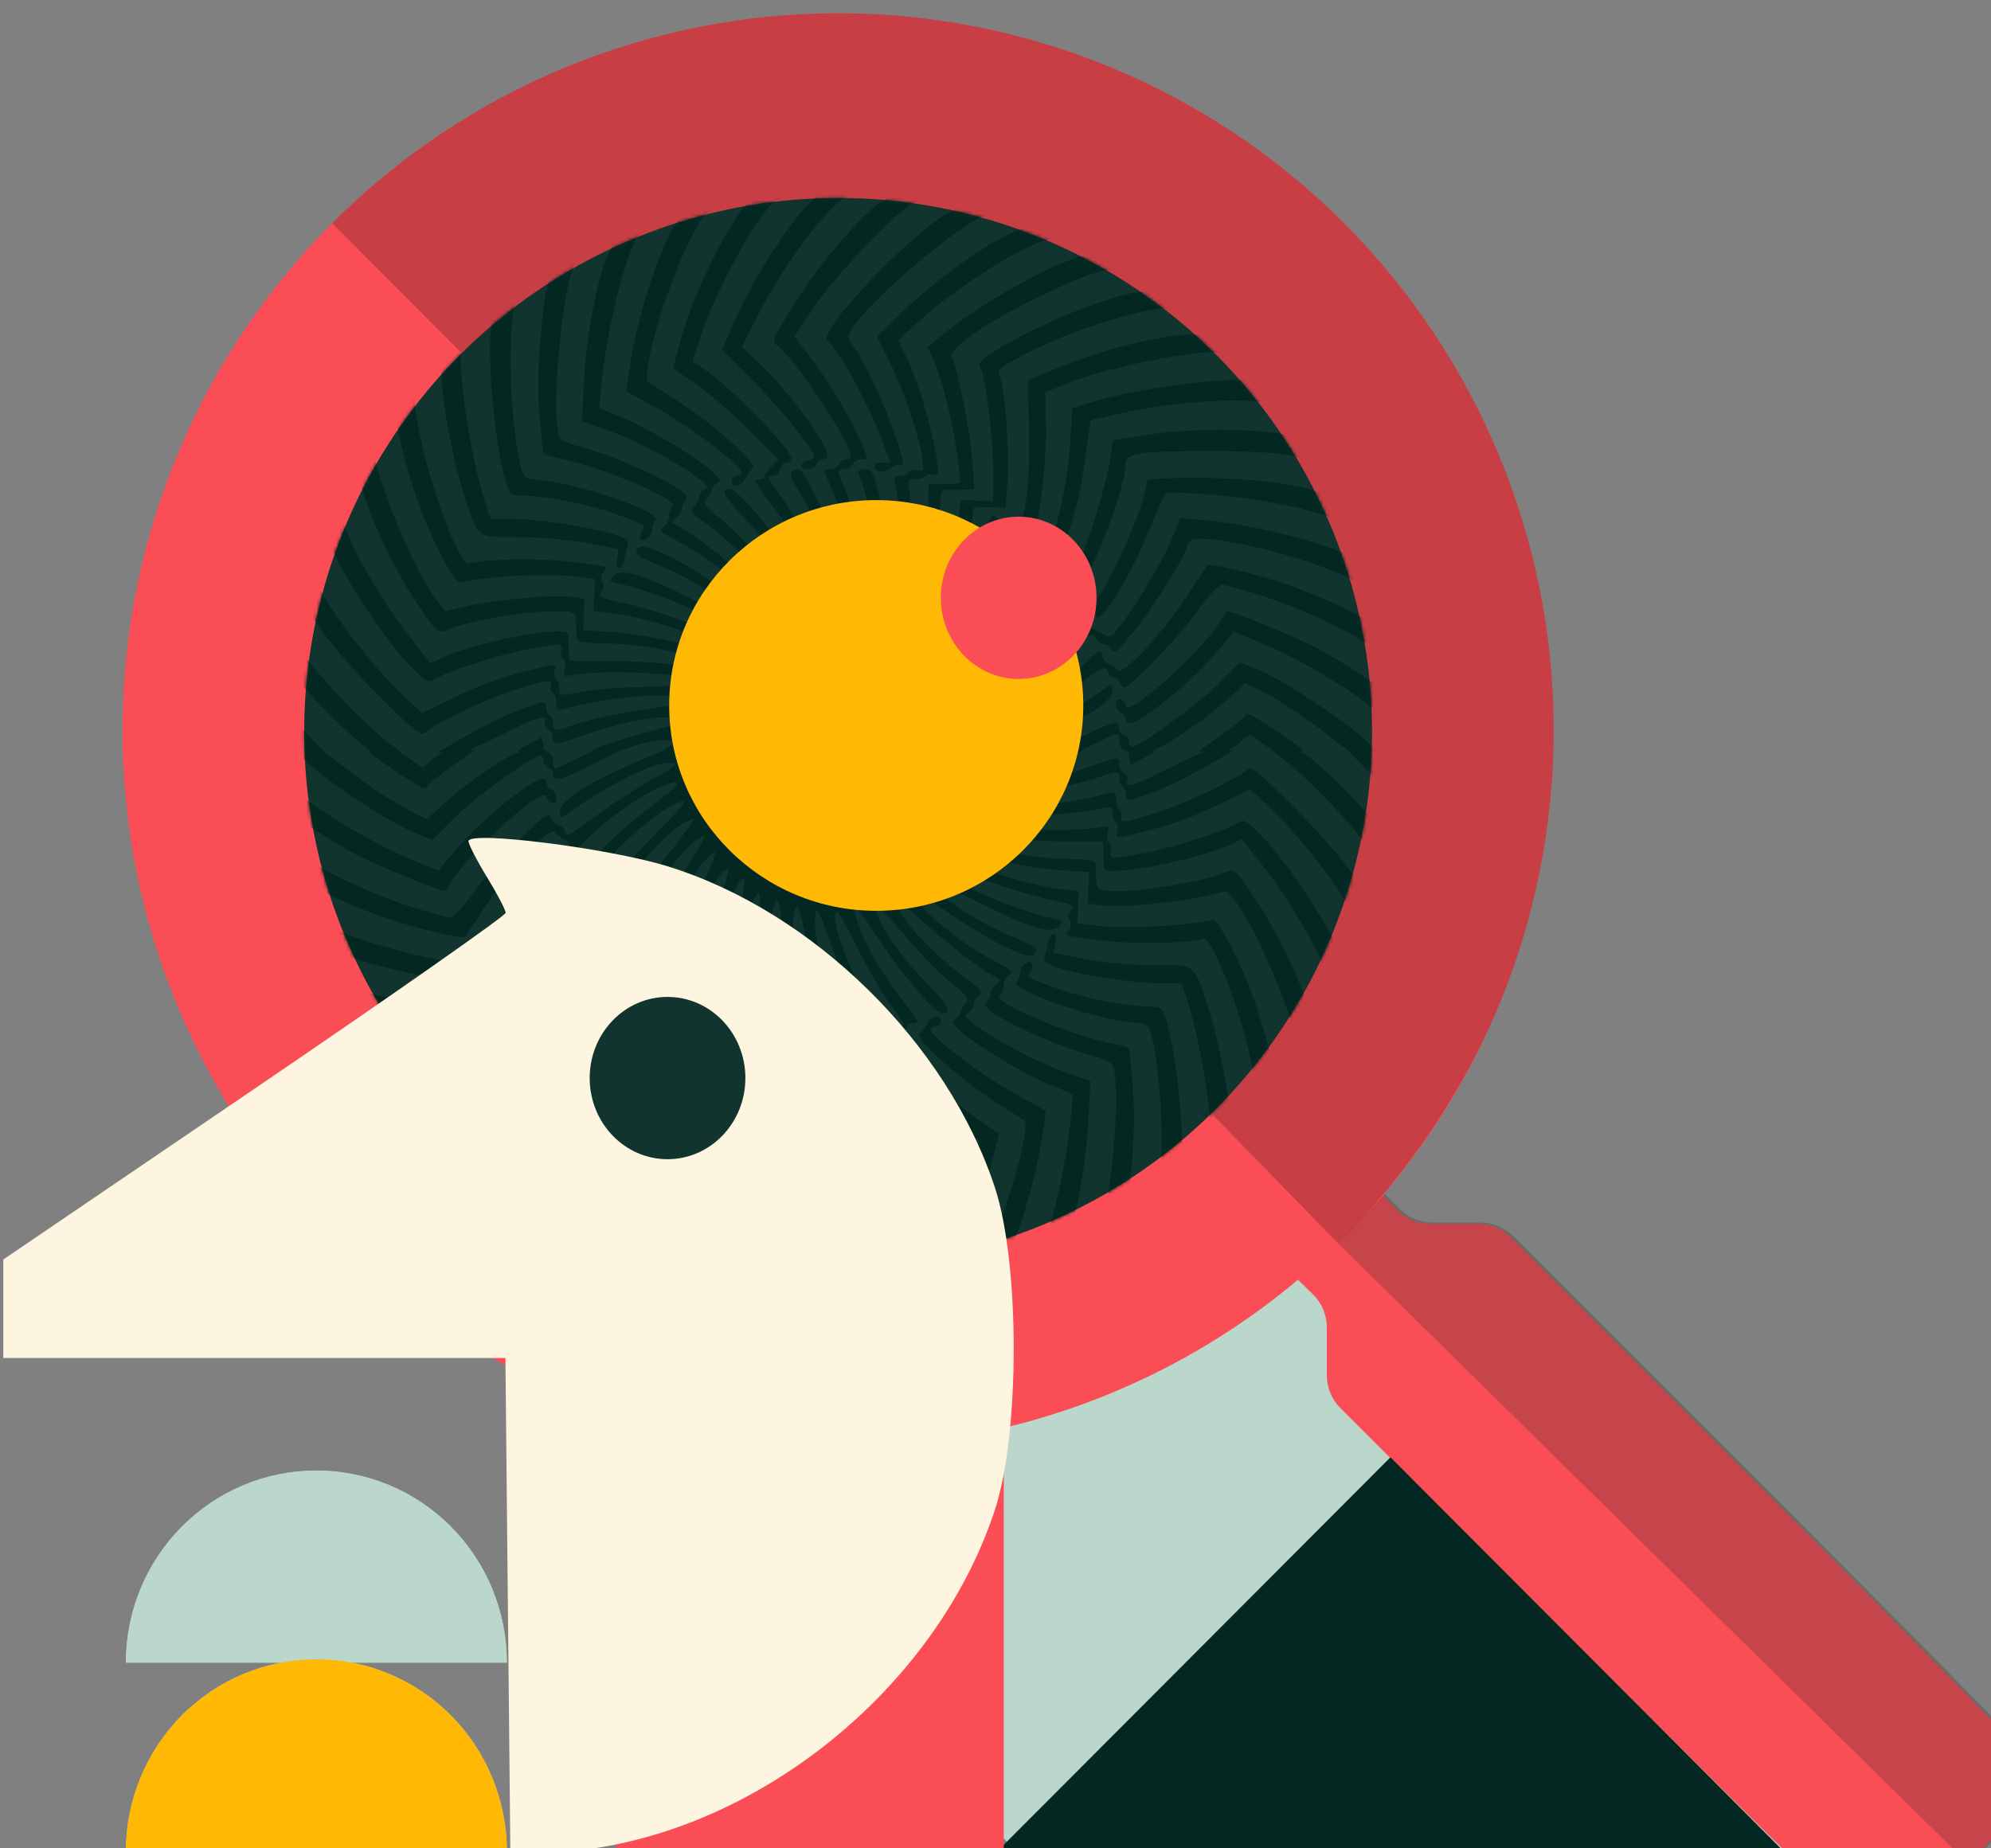 <svg xmlns="http://www.w3.org/2000/svg" width="601" height="558" viewBox="0 0 601 558" fill="none"><rect x="0" y="0" width="601" height="558" fill="#808080" stroke="none"/><g clip-path="url(#clip0_256_748)"><rect x="253.354" y="360" width="306.752" height="101.608" transform="rotate(45.404 253.354 360)" fill="#BBD6CB"></rect><rect x="373.842" y="365" width="298.836" height="82.635" transform="rotate(45.404 373.842 365)" fill="#BBD6CB"></rect><path fill-rule="evenodd" clip-rule="evenodd" d="M269.666 75.058C392.372 89.682 444.239 238.727 356.985 325.981C269.077 413.891 120.074 361.066 105.899 236.966C98.041 168.191 142.465 101.303 209.627 80.782C230.609 74.371 249.103 72.608 269.666 75.058Z" fill="#FA4D56"></path><path d="M391.787 386.37L396.144 390.626L396.284 390.762C398.982 393.397 400.503 397.008 400.503 400.78V407.965V415.25C400.503 418.963 401.979 422.524 404.604 425.15L483.484 504.025C529.122 549.661 567.232 587 568.17 587C570.389 587 618 539.364 618 537.144C618 536.213 580.659 498.113 535.019 452.475L456.14 373.601C453.515 370.975 449.954 369.501 446.241 369.501H438.962H431.782C428.011 369.501 424.399 367.979 421.765 365.281L421.629 365.141L417.373 360.784L391.787 386.37Z" fill="#FA4D56"></path><ellipse cx="253" cy="220.5" rx="216" ry="216.5" fill="#FA4D56"></ellipse><path opacity="0.2" d="M404 375.5C424.057 355.396 441.704 329.618 452.559 303.351C463.414 277.084 469.001 248.931 469.001 220.5C469.001 192.069 463.414 163.916 452.559 137.649C441.704 111.382 425.793 87.515 405.736 67.411C385.678 47.307 361.867 31.36 335.66 20.48C309.454 9.6 281.366 4 253.001 4C224.635 4 196.547 9.6 170.341 20.48C144.135 31.36 120.323 47.307 100.266 67.411L253.001 220.5L404 375.5Z" fill="black"></path><circle cx="252.995" cy="220.945" r="161.173" fill="#11342F"></circle><mask id="mask0_256_748" style="mask-type:alpha" maskUnits="userSpaceOnUse" x="91" y="59" width="324" height="324"><circle cx="252.995" cy="220.945" r="161.173" fill="#11342F"></circle></mask><g mask="url(#mask0_256_748)"><path fill-rule="evenodd" clip-rule="evenodd" d="M42.086 22.731C42.177 30.954 42.938 30.131 44.852 19.738C45.638 15.469 45.539 15 43.861 15C42.198 15 42.009 15.823 42.086 22.731ZM56.05 19.658C42.488 73.43 46.787 127.871 68.012 171.11C71.244 177.693 75.344 185.324 77.121 188.067L80.355 193.055L81.222 188.804C82.039 184.807 81.703 183.765 75.581 171.347C61.984 143.764 56.04 117.173 56.017 83.828C56.002 61.689 58.228 42.942 63.098 24.216C64.135 20.232 64.982 16.529 64.982 15.986C64.982 15.444 63.236 15 61.104 15C57.32 15 57.197 15.114 56.05 19.658ZM75.086 21.733C68.995 42.534 66.731 59.293 66.63 84.327C66.544 106.067 67.974 118.615 72.539 136.15C76.1 149.828 84.185 170.611 85.943 170.611C86.331 170.611 87.173 168.862 87.815 166.725C88.812 163.401 88.702 162.188 87.054 158.351C71.85 122.943 69.342 74.632 80.467 31.459C82.305 24.327 84.117 17.706 84.494 16.746C85.079 15.257 84.581 15 81.118 15H77.057L75.086 21.733ZM95.83 17.743C91.377 29.09 86.799 49.773 84.931 66.973C83.171 83.192 84.176 112.062 86.958 125.224C89.347 136.519 92.782 148.78 93.885 149.946C94.292 150.376 95.389 149.029 96.323 146.953C97.939 143.365 97.927 142.788 96.076 135.2C92.054 118.709 91.46 112.712 91.527 89.314C91.608 61.221 93.813 47.206 101.876 23.541L104.785 15H100.846C97.476 15 96.752 15.396 95.83 17.743ZM113.11 23.728C104.317 48.675 100.953 67.445 100.953 91.579C100.953 107.211 102.102 120.679 104.069 128.093L105.095 131.959L107.495 128.432C109.822 125.013 109.862 124.637 108.807 116.087C108.167 110.893 107.935 99.275 108.245 87.818C108.865 64.87 111.027 52.909 118.356 31.894C120.926 24.522 123.286 17.706 123.598 16.746C124.077 15.279 123.529 15 120.177 15H116.186L113.11 23.728ZM135.02 17.244C134.55 18.479 133.037 22.182 131.658 25.474C122.407 47.564 116.9 74.846 117.06 97.793C117.104 104.102 117.448 110.37 117.826 111.721L118.512 114.179L121.223 110.63C123.783 107.28 123.935 106.481 123.935 96.385C123.935 71.596 129.83 47.553 143.586 16.247C143.974 15.362 142.933 15 140.004 15C136.643 15 135.717 15.417 135.02 17.244ZM153.05 20.736C142.544 41.593 135.385 66.717 133.368 89.809L132.627 98.28L135.971 95.706C139.183 93.234 139.379 92.685 140.953 81.747C143.684 62.77 151.825 37.917 160.46 22.198C162.354 18.75 163.904 15.72 163.904 15.465C163.904 15.21 162.111 15 159.921 15C156.074 15 155.841 15.194 153.05 20.736ZM171.1 24.227C161.016 42.44 153.91 61.926 150.549 80.586C149.848 84.475 150.264 84.559 154.448 81.374C156.658 79.69 157.893 77.732 158.377 75.14C160.718 62.611 171.833 35.812 180.017 22.965C181.933 19.956 183.84 16.933 184.253 16.247C184.809 15.324 183.86 15 180.606 15H176.209L171.1 24.227ZM191.831 23.203C184.814 33.773 174.824 53.606 171.502 63.566C170.071 67.856 168.9 71.71 168.9 72.131C168.9 72.552 170.586 72.031 172.647 70.974C175.772 69.371 176.786 68.004 178.763 62.725C183.491 50.098 192.6 34.042 204.743 16.932C206.039 15.106 205.871 15 201.696 15H197.278L191.831 23.203ZM213.202 22.771C203.476 34.92 187.742 61.075 189.252 62.583C189.525 62.856 191.327 62.559 193.255 61.924C196.15 60.97 197.459 59.499 200.771 53.474C206.462 43.123 212.974 33.804 221.559 23.728L228.995 15L224.177 15.04C219.384 15.08 219.33 15.119 213.202 22.771ZM233.778 24.89C224.997 34.33 214.341 48.179 211.193 54.242C209.825 56.877 209.85 57.038 211.544 56.534C212.545 56.236 214.488 55.702 215.862 55.348C217.45 54.938 220.363 51.923 223.856 47.071C226.879 42.873 234.845 33.941 241.56 27.22L253.767 15H248.374H242.98L233.778 24.89ZM261.128 22.805C251.536 30.448 231.85 50.142 231.85 52.093C231.85 52.7 233.462 52.809 236.028 52.376C239.363 51.813 241.181 50.607 245.028 46.406C251.608 39.218 264.571 28.361 275.284 21.062L284.183 15H277.553H270.922L261.128 22.805ZM294.714 20.846C283.825 26.892 276.573 31.638 268.82 37.796C261.026 43.986 253.858 50.384 253.845 51.16C253.838 51.572 255.651 51.908 257.873 51.908C261.257 51.908 262.893 51.094 267.946 46.896C280.656 36.337 296.539 26.869 314.125 19.369L324.277 15.039L314.761 15.02L305.246 15L294.714 20.846ZM358.25 17.074C338.117 20.577 318.2 27.355 300.795 36.628C289.152 42.83 275.665 51.856 276.36 52.978C276.674 53.487 278.689 53.903 280.836 53.903C283.715 53.903 286.39 52.831 291.019 49.825C306.635 39.683 333.88 29.126 354.752 25.13C384.096 19.511 413.813 19.792 446.18 25.992C451.676 27.045 457.743 28.37 459.662 28.934C464.631 30.398 464.665 30.378 464.665 25.991C464.665 22.674 464.296 21.946 462.417 21.565C461.18 21.313 457.022 20.407 453.175 19.551C435.752 15.669 427.601 15.007 398.218 15.085C374.398 15.148 367.286 15.502 358.25 17.074ZM369.338 33.094C357.566 34.601 343.219 37.831 332.019 41.493C321.428 44.957 297.798 55.588 297.798 56.889C297.798 57.257 299.451 58.064 301.473 58.684C304.825 59.711 305.803 59.5 312.613 56.274C337.918 44.286 370.473 38.053 401.216 39.31C422.804 40.193 450.86 44.837 463.23 49.577C464.527 50.073 464.739 49.435 464.48 45.828L464.166 41.48L455.173 39.169C437.265 34.566 414.934 31.95 394.721 32.085C384.554 32.154 373.131 32.608 369.338 33.094ZM376.776 50.008C357.887 51.384 331.605 57.365 321.332 62.625L318.388 64.132L322.003 65.984C325.353 67.699 325.935 67.723 329.943 66.311C332.322 65.472 338.681 63.668 344.074 62.304C377.744 53.78 422.591 55.478 455.074 66.507C464.358 69.66 464.665 69.612 464.665 64.997C464.665 60.609 466.645 61.523 444.921 55.878C425.784 50.904 397.677 48.483 376.776 50.008ZM243.84 52.816C243.84 53.316 245.224 54.887 246.915 56.308C249.591 58.556 249.727 58.89 247.965 58.89C243.851 58.89 228.335 81.522 221.468 97.538L218.002 105.621L227.76 115.423C235.727 123.424 245.839 136.064 245.839 138.021C245.839 138.262 244.939 138.693 243.84 138.98C242.741 139.266 241.842 139.993 241.842 140.592C241.842 142.246 245.819 141.898 246.476 140.187C246.793 139.364 247.678 138.691 248.444 138.691C249.209 138.691 249.836 138.046 249.836 137.26C249.836 134.446 237.912 118.119 230.993 111.459L223.946 104.676L229.392 94.002C236.633 79.807 249.769 62.354 255.41 59.433L257.907 58.139L255.281 55.023C253.072 52.401 251.957 51.908 248.248 51.908C245.824 51.908 243.84 52.317 243.84 52.816ZM265.823 52.428C265.823 52.764 267 54.579 268.44 56.463L271.056 59.888H268.544C264.113 59.888 247.462 78.826 237.841 94.806C233.116 102.656 232.951 103.163 234.714 104.396C239.416 107.683 256.83 133.686 256.83 137.42C256.83 138.119 256.142 138.691 255.3 138.691C254.458 138.691 253.511 139.364 253.195 140.187C252.878 141.01 251.768 141.683 250.728 141.683C248.36 141.683 248.344 141.513 251.319 148.23C255.548 157.775 258.829 169.479 258.798 174.902C258.76 181.378 258.136 180.405 253.007 165.868C249.29 155.334 242.524 141.666 241.043 141.698C238.341 141.757 238.165 143.457 240.476 147.18C247.79 158.958 253.366 173.022 252.63 177.84C252.381 179.467 250.696 176.866 246.525 168.423C243.356 162.007 238.757 154.037 236.306 150.714C231.317 143.948 231.207 143.678 233.442 143.678C234.318 143.678 235.27 142.781 235.557 141.683C235.845 140.586 236.702 139.688 237.462 139.688C238.222 139.688 238.842 139.128 238.841 138.441C238.832 135.425 219.377 115.64 211.718 110.861L209.073 109.211L211.284 102.255C216.159 86.921 230.295 61.764 235.016 60.02C236.903 59.324 236.785 59.044 233.34 56.023C231.22 54.166 229.003 53.017 228.162 53.339C227.352 53.649 225.603 53.903 224.274 53.903C220.914 53.903 221.261 54.985 225.552 57.893C228.833 60.116 228.998 60.42 227.077 60.701C222.93 61.306 209.578 87.183 205.501 102.518L203.19 111.204L210.276 116.122C214.173 118.828 221.348 125.043 226.221 129.933L235.082 138.823L232.966 140.791C231.803 141.873 230.851 143.19 230.851 143.717C230.851 144.245 230.176 144.676 229.352 144.676C228.527 144.676 227.853 144.911 227.853 145.199C227.853 145.486 230.329 148.965 233.356 152.929C236.381 156.893 240.379 163.055 242.24 166.621C245.469 172.812 247.651 179.589 246.416 179.589C246.096 179.589 242.822 175.027 239.14 169.452C232.009 158.656 222.511 147.668 220.31 147.668C217.181 147.668 218.368 149.834 225.636 157.384C233.084 165.121 238.859 173.417 240.393 178.583C241.072 180.872 240.991 180.953 239.367 179.608C238.396 178.804 234.346 174.318 230.366 169.64C226.386 164.962 220.612 159.133 217.534 156.685C212.516 152.696 212.088 152.068 213.4 150.621C214.205 149.734 214.863 148.504 214.863 147.889C214.863 147.273 215.545 146.39 216.377 145.924C217.642 145.218 217.436 144.647 215.128 142.456C210.8 138.351 195.816 129.338 187.995 126.136L180.893 123.229L181.48 116.746C183.168 98.099 189.945 72.328 193.884 69.573C195.686 68.313 195.539 68.101 191.512 66.148C187.312 64.11 187.135 64.104 183.305 65.871L179.391 67.675L183.72 69.452C187.906 71.169 187.982 71.279 186.054 72.79C182.046 75.928 177.156 97.302 176.226 115.748L175.647 127.22L183.515 129.949C191.539 132.733 204.29 139.483 210.599 144.286C213.572 146.55 213.859 147.093 212.486 147.86C211.595 148.358 210.866 149.479 210.866 150.351C210.866 151.224 210.163 152.45 209.303 153.079C207.968 154.052 208.443 154.719 212.55 157.631C219.824 162.791 229.743 172.579 232.571 177.389C233.957 179.746 234.891 181.873 234.648 182.115C234.404 182.359 230.19 178.94 225.283 174.519C217.353 167.374 207.22 159.777 203.644 158.295C202.703 157.905 202.827 157.401 204.122 156.35C205.084 155.569 205.87 154.284 205.87 153.494C205.87 152.704 206.355 151.574 206.946 150.983C207.715 150.216 207.148 149.287 204.961 147.732C199.896 144.132 185.662 137.863 177.099 135.461C169.753 133.4 169.004 132.955 168.478 130.337C166.246 119.246 170.82 79.574 174.493 78.166C176.98 77.213 175.995 76.135 171.482 74.874C167.605 73.79 166.696 73.861 163.987 75.458C160.08 77.763 160.111 78.511 164.153 79.377C168.681 80.347 169.26 80.85 167.404 82.206C165.238 83.787 164.185 88.952 163.001 103.806C162.378 111.617 162.348 119.96 162.92 126.222C163.422 131.708 163.849 136.483 163.868 136.834C163.888 137.185 165.59 137.785 167.651 138.169C180.83 140.623 205.151 150.781 202.998 152.93C202.379 153.548 201.873 154.923 201.873 155.988C201.873 157.052 201.142 158.456 200.249 159.109C198.847 160.131 199.363 160.681 203.996 163.092C214.566 168.595 225.782 177.618 228.447 182.764L229.973 185.71L225.061 182.4C209.496 171.912 205.78 169.637 200.081 167.107C195.322 164.994 193.511 164.595 192.637 165.468C191.042 167.06 192.156 167.892 200.542 171.368C209.131 174.93 220.992 182.611 223.276 186.089L224.923 188.6L222.138 187.336C220.607 186.641 214.184 183.507 207.866 180.372C193.408 173.197 187.558 171.508 185.226 173.836C183.692 175.366 183.781 175.528 186.48 176.127C192.483 177.461 202.578 180.97 208.368 183.736C214.398 186.616 220.678 191.096 219.82 191.905C219.566 192.144 214.189 190.408 207.869 188.046C201.549 185.684 193.076 183.073 189.041 182.242C180.825 180.552 180.146 180.19 181.689 178.333C182.352 177.536 182.43 176.471 181.889 175.599C181.349 174.726 181.427 173.661 182.089 172.864C182.686 172.147 182.996 171.385 182.782 171.171C182.566 170.956 177.679 170.235 171.922 169.567C162.357 168.457 145.198 168.804 141.612 170.177C138.996 171.18 130.353 148.804 126.919 132.138C124.628 121.021 124.462 117.617 126.133 115.948C127.066 115.017 126.297 114.751 122.675 114.751C118.016 114.751 115.309 116.44 112.895 120.858C112.12 122.275 112.583 122.414 116.585 121.964C120.825 121.487 121.088 121.588 120.186 123.336C118.917 125.795 120.962 135.847 125.541 149.663C129.373 161.228 136.978 176.242 138.799 175.841C148.071 173.801 166.16 172.993 175.12 174.219L179.62 174.835L179.389 179.631L179.158 184.426L184.27 185.074C196.026 186.565 213.425 192.419 215.351 195.53C216.23 196.949 215.619 196.865 204.369 194.016C198.875 192.624 190.255 191.214 185.214 190.881L176.048 190.277L176.247 185.531L176.445 180.784L171.865 180.177C166.456 179.461 149.053 181.099 140.477 183.132L134.427 184.565L132.268 181.923C124.543 172.467 110.53 137.191 112.958 133.309C114.066 131.54 113.89 131.457 110.296 132.049C108.181 132.399 105.969 132.689 105.384 132.695C104.798 132.701 103.297 134.519 102.049 136.737L99.78 140.768L102.615 140.135C104.174 139.787 106.231 139.291 107.186 139.034C108.627 138.644 108.825 139.052 108.347 141.432C107.371 146.307 116.657 168.247 125.022 180.832C132.214 191.651 131.971 191.439 135.503 189.966C141.089 187.636 158.544 184.576 166.247 184.576C174.518 184.576 173.801 183.928 173.978 191.559C174.035 194.019 174.163 194.055 183.277 194.278C193.666 194.53 206.133 196.833 209.681 199.154C210.978 200.002 211.83 200.905 211.573 201.161C211.317 201.417 207.355 201.157 202.77 200.582C198.183 200.009 189.361 199.539 183.164 199.539H171.897L171.719 196.796C171.621 195.287 171.55 193.207 171.562 192.173C171.583 190.452 170.99 190.345 164.497 190.894C156.11 191.604 139.103 195.755 133.748 198.401L129.96 200.271L123.874 192.557C112.743 178.448 101.238 156.632 102.43 151.891C102.956 149.798 102.773 149.52 101.254 150.106C100.264 150.488 98.198 151.054 96.665 151.363C94.675 151.763 93.456 152.924 92.418 155.405C90.347 160.354 90.541 160.71 94.427 159.089C98.89 157.227 99.211 157.262 98.485 159.544C97.175 163.663 113.867 190.955 123.993 201.249C128.745 206.081 129.263 206.353 131.268 205.076C134.963 202.724 150.401 197.717 158.954 196.098C169.567 194.088 170.174 194.109 169.426 196.462C169.091 197.514 169.322 198.685 169.939 199.065C170.559 199.448 170.795 200.811 170.466 202.119C169.908 204.339 170.069 204.437 173.133 203.756C179.177 202.411 201.054 202.923 205.87 204.524L210.367 206.019L205.87 206.695C203.397 207.067 197.102 207.421 191.881 207.482C186.661 207.543 179.354 208.178 175.644 208.895C168.905 210.198 168.9 210.197 168.9 207.92C168.9 206.667 168.432 205.353 167.859 205C167.288 204.647 167.099 203.481 167.44 202.409C167.982 200.702 167.708 200.537 165.232 201.091C153.705 203.67 145.652 206.379 137.217 210.514L127.445 215.304L122.942 211.163C110.551 199.764 93.959 177.051 93.959 171.488C93.959 169.871 93.52 169.61 91.711 170.149C87.522 171.397 85.142 173.525 84.458 176.634C83.574 180.651 84.13 181.069 87.821 179.164C91.701 177.161 92.223 177.191 91.528 179.376C90.491 182.639 100.688 196.371 114.147 209.835C125.179 220.873 127.126 222.432 128.348 221.212C130.953 218.611 145.478 211.618 154.638 208.554C164.748 205.173 167.1 204.843 166.302 206.919C166.007 207.686 166.246 208.611 166.833 208.973C167.42 209.335 167.9 210.78 167.9 212.183C167.9 214.352 168.237 214.639 170.149 214.099C183.361 210.37 202.314 208.818 206.272 211.141C207.844 212.063 206.631 212.469 199.278 213.482C187.767 215.067 178.492 216.993 173.02 218.934C167.421 220.922 166.901 220.889 166.901 218.55C166.901 217.485 166.452 216.337 165.902 215.998C165.352 215.658 164.903 214.541 164.903 213.515C164.903 211.946 164.464 211.778 162.155 212.462C156.046 214.274 148.354 217.765 140.605 222.244L132.428 226.97L136.268 227.285C139.325 227.536 142.343 226.466 151.046 222.048C162.388 216.291 165.559 215.345 164.527 218.031C164.191 218.903 164.576 219.809 165.419 220.132C166.235 220.444 166.901 221.71 166.901 222.945C166.901 225.183 166.944 225.177 177.973 221.413C189.266 217.56 199.903 215.737 203.832 216.982C205.036 217.364 205.862 217.834 205.668 218.028C205.475 218.221 200.221 219.762 193.994 221.453C187.767 223.144 181.484 225.171 180.032 225.958L177.393 227.389L181.39 227.428C183.588 227.45 187.752 226.57 190.643 225.473C193.534 224.377 198.031 223.498 200.635 223.521L205.371 223.563L201.873 225.474C198.39 227.378 198.581 227.385 250.957 227.427L303.536 227.469L313.687 223.07C327.584 217.048 335.748 211.712 335.758 208.644C335.767 206.382 335.67 206.348 333.519 207.876C320.474 217.151 306.795 223.849 302.04 223.29C299.792 223.027 300.739 222.232 308.338 218.004C313.257 215.266 320.966 210.233 325.47 206.818C332.813 201.248 333.721 200.81 334.28 202.567C334.622 203.644 335.479 204.526 336.182 204.526C336.885 204.526 337.876 205.456 338.384 206.592C339.232 208.489 340.013 207.955 347.901 200.079C352.627 195.361 358.897 188.147 361.834 184.048C365.032 179.583 367.882 176.596 368.944 176.596C369.918 176.596 375.105 177.998 380.47 179.71C396.813 184.929 417.703 195.762 417.703 199.018C417.703 201.421 419.018 200.792 421.45 197.226C423.714 193.905 424.073 191.12 422.816 186.621C422.148 184.234 422.079 184.267 419.829 188.075C417.536 191.955 417.517 191.964 415.865 189.867C413.541 186.916 399.416 180.094 387.378 176.108C377.637 172.882 364.992 169.92 364.4 170.725C364.243 170.936 361.467 175.133 358.23 180.05C350.515 191.769 338.78 204.252 337.312 202.301C336.738 201.537 335.48 200.617 334.518 200.256C333.557 199.896 332.77 198.914 332.77 198.073C332.77 195.617 331.468 196.262 326.756 201.054C321.821 206.074 310.83 213.751 305.243 216.082C298.158 219.037 298.907 216.922 307.038 211.01C311.565 207.718 318.517 201.771 322.487 197.795C329.173 191.098 329.782 190.712 330.772 192.558C331.36 193.654 332.477 194.551 333.254 194.551C334.033 194.551 335.077 195.279 335.576 196.169C336.32 197.497 337.503 196.527 342.168 190.764C348.317 183.167 357.47 168.579 358.394 164.905C358.861 163.05 359.636 162.637 362.604 162.666C375.987 162.794 409.453 173.138 413.248 178.319C414.321 179.783 414.709 179.501 416.533 175.933C418.301 172.472 418.439 171.361 417.484 168.256C416.87 166.26 416.077 164.626 415.721 164.626C415.366 164.626 414.307 166.234 413.368 168.199C411.683 171.727 411.639 171.747 409.936 169.76C406.355 165.585 380.714 158.554 363.745 157.096L356.251 156.451L353.426 163.432C350.904 169.659 342.051 184.223 337.064 190.345C335.295 192.517 335.065 192.551 332.088 191.069C330.372 190.214 328.71 188.843 328.394 188.024C327.986 186.958 326.03 188.579 321.553 193.695C314.535 201.713 304.761 209.632 299.711 211.389C296.832 212.391 297.832 211.061 306.907 201.806C312.703 195.896 318.913 188.897 320.706 186.253C323.724 181.806 324.097 181.564 325.699 183.011C326.652 183.872 328.184 184.576 329.102 184.576C330.02 184.576 330.771 185.025 330.771 185.574C330.771 190.364 339.843 176.58 345.722 162.858C348.008 157.522 350.318 152.084 350.856 150.777C351.828 148.415 351.902 148.404 362.536 149.106C381.271 150.345 402.817 155.009 405.452 158.399C406.933 160.304 407.062 160.195 409.069 155.36C410.505 151.901 410.499 151.288 408.99 148.128C408.082 146.229 406.992 144.676 406.566 144.676C406.141 144.676 405.243 146.508 404.57 148.749C403.385 152.699 403.3 152.761 401.782 150.796C399.047 147.257 382.179 144.451 362.754 144.303C352.388 144.224 346.251 144.547 346.211 145.175C345.859 150.619 339.27 167.195 333.615 176.859C330.299 182.527 329.339 183.555 328.594 182.227C328.089 181.324 326.82 180.586 325.775 180.586C324.731 180.586 323.465 179.853 322.963 178.956C322.22 177.632 321.21 178.617 317.587 184.193C312.177 192.519 303.921 201.673 299.184 204.595C297.265 205.78 295.513 206.568 295.292 206.347C295.071 206.126 298.374 201.582 302.634 196.248C311.334 185.353 318.127 173.669 317.186 171.22C316.161 168.552 314.983 169.376 312.811 174.279C308.203 184.677 298.474 197.967 293.475 200.691C291.822 201.592 291.763 201.468 292.853 199.365C293.515 198.089 296.449 193.23 299.373 188.566C305.017 179.566 311.278 165.228 310.272 163.604C308.901 161.388 306.958 162.904 305.927 166.996C304.239 173.684 295.328 190.696 291.754 194.052C288.596 197.018 288.574 197.023 289.315 194.551C289.726 193.18 291.185 189.829 292.557 187.105C298.597 175.113 303.429 158.677 301.485 156.736C299.643 154.897 298.913 155.498 298.258 159.389C296.183 171.726 290.238 187.304 286.389 190.493C284.264 192.253 284.366 191.567 287.85 180.586C290.288 172.903 293.801 157.005 293.801 153.652C293.801 153.246 295.987 153.02 298.66 153.148L303.519 153.381L304.152 145.17C304.808 136.64 303.251 116.473 301.714 113.606C300.683 111.68 301.92 110.736 312.301 105.52C325.723 98.775 349.158 91.848 353.692 93.285C355.441 93.839 355.75 93.514 355.738 91.127C355.715 86.286 354.759 84.4 351.134 82.028L347.619 79.729L348.284 84.152C348.928 88.439 348.873 88.561 346.506 88.109C341.098 87.077 317.661 95.775 303.605 104.03C296.172 108.397 295.062 109.385 295.882 110.914C297.532 113.994 299.784 131.789 299.79 141.803L299.796 151.399L294.865 151.163L289.935 150.926L289.318 157.527C288.062 170.992 283.734 186.264 280.631 188.178C279.657 188.78 279.786 187.688 282.394 173.244C283.172 168.931 283.809 161.441 283.809 156.597C283.809 148.094 283.886 147.796 286.057 147.913C287.294 147.98 289.608 147.952 291.201 147.851L294.095 147.668L293.446 138.441C292.89 130.545 289.392 112.99 287.3 107.599C286.408 105.298 298.059 97.204 312.286 90.241C327.184 82.948 334.362 80.548 337.019 81.968C338.717 82.875 338.967 82.799 338.475 81.521C338.15 80.673 337.594 78.441 337.241 76.562C336.745 73.924 335.792 72.761 333.062 71.461C328.855 69.459 328.386 69.715 329.744 73.28C331.216 77.145 331.025 78.058 328.89 77.381C324.345 75.941 297.948 90.016 284.655 100.969L280.005 104.8L281.767 108.528C284.962 115.29 289.806 137.66 289.804 145.647C289.804 145.936 287.663 146.172 285.045 146.172H280.286L280.219 159.14C280.155 171.768 278.265 182.565 275.861 184.048C275.303 184.394 275.01 178.162 275.124 168.389C275.229 159.462 274.958 150.474 274.521 148.417C273.771 144.884 273.864 144.676 276.211 144.676C277.577 144.676 278.946 144.269 279.254 143.772C279.562 143.275 280.65 143.087 281.672 143.353C283.398 143.804 283.469 143.423 282.655 138.023C281.373 129.52 277.123 115.158 273.914 108.483L271.119 102.669L277.713 96.677C290.18 85.35 313.75 71.079 317.849 72.378C320.221 73.13 320.222 73.052 317.906 67.657C316.403 64.157 315.312 63.071 312.41 62.181C308.324 60.929 307.89 61.685 310.288 65.873C312.211 69.231 312.134 69.767 309.814 69.161C305.73 68.095 284.843 82.062 272.225 94.297L264.702 101.591L268.292 108.708C272.487 117.023 277.374 131.208 278.341 137.876C278.969 142.204 278.874 142.51 277.03 142.028C275.937 141.743 274.739 141.998 274.37 142.594C274 143.191 272.79 143.678 271.68 143.678C270.005 143.678 269.759 144.144 270.236 146.422C272.833 158.807 273.357 169.997 271.7 177.708C270.175 184.805 269.322 182.58 268.019 168.117C267.427 161.534 266.154 152.893 265.19 148.915C263.616 142.419 263.193 141.683 261.027 141.683C259.109 141.683 258.768 142.041 259.368 143.429C260.967 147.136 264.715 161.914 265.356 167.04C266.121 173.15 265.055 181.766 263.814 179.507C263.387 178.729 262.125 173.604 261.01 168.117C259.29 159.655 256.625 151.049 253.366 143.429C252.788 142.078 253.103 141.683 254.756 141.683C255.932 141.683 257.152 141.01 257.467 140.187C257.784 139.364 258.894 138.691 259.935 138.691C262.261 138.691 262.272 138.966 259.697 133.082C256.358 125.457 249.986 114.834 244.631 107.966L239.728 101.679L245.531 93.003C252.68 82.315 273.413 60.885 276.605 60.885C279.495 60.885 279.39 59.969 276.065 56.196C274.283 54.174 271.999 52.856 269.57 52.447C267.51 52.101 265.823 52.092 265.823 52.428ZM289.342 59.364L291.833 63.608L289.569 63.199C285.261 62.42 263.728 81.775 252.744 96.298C250.268 99.573 248.894 102.223 249.472 102.611C252.673 104.762 261.981 121.593 266.293 133.031L268.803 139.688H266.313C264.945 139.688 263.824 140.151 263.824 140.717C263.824 142.523 266.836 142.975 268.608 141.436C269.549 140.618 270.901 140.158 271.612 140.415C272.57 140.761 272.727 140.145 272.219 138.04C270.026 128.95 262.199 110.974 257.611 104.492C255.723 101.823 255.715 101.609 257.399 99.006C263.836 89.055 294.411 63.747 298.228 65.21C299.091 65.54 299.796 65.549 299.796 65.23C299.796 64.24 295.464 56.896 294.866 56.871C294.555 56.858 292.625 56.459 290.576 55.985L286.851 55.121L289.342 59.364ZM202.623 58.58C199.995 59.266 200.483 60.265 204.621 62.676C208.082 64.692 208.2 64.905 206.177 65.467C202.12 66.594 193.33 90.895 190.37 109.17C189.573 114.088 189.025 118.177 189.153 118.256C189.279 118.334 192.531 120.093 196.378 122.166C207.641 128.234 223.856 140.408 223.856 142.797C223.856 143.281 223.182 143.678 222.357 143.678C221.533 143.678 220.858 144.352 220.858 145.175C220.858 147.461 223.636 146.955 224.97 144.426C225.621 143.192 226.649 141.831 227.253 141.402C228.879 140.249 216.031 128.576 205.546 121.679C200.668 118.472 196.236 115.701 195.694 115.521C195.061 115.31 195.127 112.896 195.88 108.738C198.536 94.086 208.159 69.482 213.204 64.445L215.706 61.949L212.418 59.921C209.275 57.981 206.419 57.59 202.623 58.58ZM368.741 67.541C357.738 68.647 338.765 72.593 338.765 73.776C338.765 74.194 340.226 75.32 342.013 76.279C345.081 77.925 345.727 77.929 353.753 76.348C365.321 74.069 391.522 73.3 407.25 74.777C420.924 76.059 442.655 81.031 455.901 85.907C460.247 87.507 463.997 88.816 464.234 88.816C464.472 88.816 464.665 87.037 464.665 84.862V80.909L452.308 76.965C428.657 69.417 410.971 66.752 386.371 67.03C378.599 67.118 370.665 67.348 368.741 67.541ZM369.329 84.052C362.783 84.472 357.223 85.019 356.974 85.268C356.724 85.517 357.809 86.866 359.384 88.267C362.22 90.79 362.363 90.808 374.737 90.201C401.535 88.888 432.878 95.065 460.977 107.199L464.784 108.841L464.475 104.697L464.166 100.551L456.837 97.653C428.596 86.489 400.191 82.074 369.329 84.052ZM145.588 87.991C142.402 90.363 143.353 91.766 148.166 91.793C151.296 91.81 151.538 92.324 149.415 94.444C146.162 97.692 148.598 132.951 153.005 146.422C153.984 149.414 154.398 149.663 158.375 149.663C163.997 149.663 177.278 152.2 184.039 154.565C194.836 158.343 195.201 158.548 193.903 160.11C193.245 160.9 193.012 162.036 193.383 162.636C194.298 164.114 196.877 161.96 196.877 159.716C196.877 158.796 197.347 157.574 197.921 157.001C200.098 154.828 175.654 146.246 163.739 145.001C158.082 144.41 158.078 144.407 157.071 140.303C153.495 125.727 153.047 94.297 156.344 89.273C157.731 87.161 157.65 87.018 154.734 86.436C149.995 85.49 148.639 85.72 145.588 87.991ZM365.605 98.512C365.946 102.786 365.829 103.095 364.339 101.861C360.822 98.946 337.103 103.747 319.78 110.88L310.288 114.789L310.63 129.216C310.827 137.456 310.467 146.643 309.792 150.64C308.644 157.432 308.535 157.618 306.071 157C304.164 156.522 303.649 156.71 304.001 157.752C304.258 158.515 305.564 159.163 306.903 159.192C308.243 159.221 309.858 159.564 310.493 159.956C311.129 160.348 311.89 160.277 312.187 159.799C313.803 157.189 315.835 139.838 315.699 129.818L315.544 118.452L321.41 116.044C334.944 110.488 366.483 104.458 369.191 106.909C371.086 108.624 371.739 107.68 371.739 103.231C371.739 99.533 371.231 98.249 368.991 96.281C367.48 94.952 366.016 93.852 365.737 93.835C365.458 93.817 365.399 95.922 365.605 98.512ZM128.432 102.781L125.56 105.773H130.243C134.701 105.773 136.215 106.854 133.824 108.331C131.596 109.705 135.459 135.185 140.004 149.098C144.525 162.935 143.477 162.124 156.909 162.18C163.777 162.209 172.099 162.957 177.595 164.04L186.789 165.852L186.213 168.731C185.462 172.475 187.625 172.605 188.458 168.865C188.794 167.357 189.275 165.361 189.526 164.431C189.881 163.118 188.794 162.381 184.687 161.147C177.484 158.982 161.749 156.659 154.241 156.652L148.077 156.646L146.522 151.908C141.483 136.554 137.358 106.51 139.761 102.668C141.487 99.909 141.333 99.788 136.113 99.788C132.074 99.788 130.844 100.267 128.432 102.781ZM375.966 102.441C378.547 105.186 379.384 105.408 391.453 106.565C413.221 108.651 434.007 114.395 455.015 124.129L464.665 128.6V124.603V120.607L456.248 116.725C434.35 106.625 411.364 100.973 388.726 100.122L373.238 99.541L375.966 102.441ZM380.732 111.968C380.732 115.756 379.406 117.641 378.159 115.626C376.482 112.918 344.949 116.693 329.434 121.459L323.67 123.229L323.204 131.201C322.587 141.78 321.116 150.697 318.644 158.846C316.795 164.943 316.449 165.433 314.745 164.371C313.718 163.729 312.567 163.514 312.189 163.892C311.098 164.981 313.779 167.559 315.37 166.949C316.161 166.646 317.471 166.947 318.282 167.62C319.455 168.592 319.859 168.563 320.261 167.482C324.025 157.329 326.126 149.081 327.501 139.057L329.162 126.954L335.733 125.37C354.407 120.87 380.235 119.421 384.136 122.654C385.357 123.665 385.697 123.119 386.286 119.202C386.934 114.885 386.757 114.321 383.858 111.426L380.732 108.305V111.968ZM388.762 116.368C388.782 116.85 389.793 118.427 391.01 119.874C392.778 121.976 394.925 122.834 401.715 124.154C419.832 127.677 440.244 135.232 455.715 144.141C460.037 146.63 463.845 148.666 464.177 148.666C464.509 148.666 464.643 146.768 464.473 144.448L464.166 140.231L451.849 134.124C445.074 130.767 434.653 126.372 428.69 124.36C413.481 119.225 388.676 114.261 388.762 116.368ZM394.157 128.466C392.969 133.876 392.947 133.897 390.244 132.128C386.206 129.487 360.913 128.936 346.907 131.186L335.958 132.944L335.283 137.564C333.944 146.709 328.293 165.048 324.814 171.538C323.889 173.262 323.416 173.395 321.795 172.385C320.736 171.725 319.561 171.494 319.184 171.872C318.177 172.876 320.746 175.599 322.7 175.599C323.622 175.599 324.836 176.057 325.399 176.619C327.572 178.789 339.764 147.81 339.764 140.12C339.764 136.789 343.719 136.194 365.744 136.213C385.08 136.23 394.095 137.455 396.221 140.357C397.228 141.733 397.587 141.266 398.596 137.264C399.67 133.007 399.58 132.222 397.67 129.138C396.508 127.259 395.377 125.723 395.158 125.723C394.939 125.723 394.488 126.957 394.157 128.466ZM42.071 140.817C42.008 151.918 42.296 154.201 44.491 160.023C50.373 175.625 61.522 194.984 72.703 209.015L77.472 215L77.774 210.319C78.047 206.08 77.612 204.993 73.176 198.847C60.721 181.589 51.642 162.084 44.94 138.192L42.141 128.217L42.071 140.817ZM403.015 137.376C405.084 140.639 406.454 141.419 415.271 144.358C427.409 148.402 444.327 156.676 455.603 164.081C460.236 167.124 464.17 169.614 464.346 169.614C464.522 169.614 464.657 167.706 464.648 165.374L464.633 161.135L455.905 155.943C442.193 147.784 431.262 142.766 416.947 138.058C400.427 132.626 399.991 132.605 403.015 137.376ZM411.707 153.734C411.707 154.293 412.386 156.058 413.214 157.658C414.344 159.84 417.719 162.093 426.723 166.676C438.434 172.637 449.412 179.808 458.849 187.665C461.421 189.807 463.782 191.559 464.095 191.559C464.409 191.559 464.665 189.631 464.665 187.274C464.665 183.331 464.289 182.707 459.919 179.413C449.523 171.578 440.597 166.163 428.194 160.172C413.236 152.946 411.707 152.349 411.707 153.734ZM420.239 176.845C421.192 181.279 420.783 180.861 430.054 186.894C439.392 192.971 449.194 200.911 458.42 209.874L464.665 215.94V210.877C464.665 205.883 464.575 205.733 457.921 199.832C448.278 191.278 438.945 184.398 429.155 178.625C424.471 175.863 420.393 173.604 420.091 173.604C419.789 173.604 419.856 175.063 420.239 176.845ZM42 186.969C42 192.256 42.5 194.64 44.191 197.426C47.595 203.03 56.811 215.398 62.306 221.733C66.972 227.114 67.556 227.469 71.73 227.469H76.179L70.27 220.736C61.147 210.343 55.059 202.009 48.245 190.589L42 180.122V186.969ZM368.467 187.458C363.396 196.028 340.636 216.584 339.957 213.207C339.47 210.775 336.767 210.234 336.767 212.569C336.767 213.666 337.441 214.823 338.266 215.138C339.09 215.454 339.764 216.338 339.764 217.102C339.764 219.319 342.129 218.731 346.859 215.336C354.68 209.722 361.923 203.175 367.265 196.889L372.488 190.742L380.512 194.022C396.182 200.425 419.701 215.804 419.701 219.646C419.701 222.41 421.304 221.869 424.147 218.148C425.977 215.753 426.696 213.588 426.696 210.47V206.13L423.198 209.514C420.791 211.843 419.701 212.41 419.701 211.33C419.701 209.508 408.513 201.595 397.718 195.782C391.897 192.647 372.293 184.576 370.499 184.576C370.319 184.576 369.404 185.873 368.467 187.458ZM83.819 192.013C81.183 193.8 80.025 195.442 79.525 198.099C79.15 200.1 79.009 201.904 79.213 202.108C79.417 202.312 81.245 201.352 83.274 199.975L86.964 197.472L86.967 199.752C86.972 202.466 95.55 212.557 105.301 221.318C111.625 227 112.5 227.468 116.792 227.458L121.437 227.447L117.94 224.759C106.019 215.595 87.141 194.139 88.314 191.088C89.137 188.947 87.989 189.184 83.819 192.013ZM425.187 198.578C425.757 202.025 426.746 203.695 429.557 205.973C431.556 207.592 437.518 213.119 442.807 218.256C452.199 227.377 452.523 227.589 456.675 227.283L460.925 226.97L454.242 219.774C448.059 213.117 437.674 203.999 428.32 197.016L424.449 194.126L425.187 198.578ZM367.742 206.544C361.837 212.479 343.958 225.474 341.697 225.474C341.184 225.474 340.764 224.787 340.764 223.947C340.764 223.106 340.089 222.16 339.265 221.845C338.44 221.529 337.766 220.672 337.766 219.94C337.766 217.362 336.171 217.728 326.284 222.576C316.355 227.444 316.326 227.469 320.569 227.469C323.321 227.469 326.938 226.408 330.771 224.476C337.749 220.96 337.766 220.957 337.766 223.279C337.766 228.725 345.34 228.979 353.484 223.809C360.668 219.248 367.093 214.412 372.092 209.801L375.943 206.25L379.526 207.956C384.842 210.486 395.444 217.506 401.951 222.804C406.745 226.706 408.367 227.469 411.867 227.469H416.053L413.63 224.883C407.582 218.43 386.355 204.488 377.734 201.307L374.237 200.018L367.742 206.544ZM80.634 213.533C77.282 216.6 76.862 217.487 77.147 220.903L77.472 224.786L80.613 222.137C84.331 219.005 84.966 218.883 84.966 221.31C84.966 224.603 89.168 227.469 93.997 227.469H98.401L91.773 220.736C88.126 217.032 84.986 213.113 84.794 212.025C84.479 210.239 84.074 210.387 80.634 213.533ZM42 218.273C42 225.589 43.849 227.748 49.717 227.281L53.641 226.97L47.82 219.674L42 212.378V218.273ZM375.724 216.247C375.718 216.658 372.539 219.24 368.66 221.983L361.607 226.97L365.803 227.283C369.223 227.539 370.673 227.055 373.651 224.666L377.304 221.735L381.266 224.561C384.104 226.585 386.449 227.399 389.534 227.428C391.989 227.451 393.589 227.064 393.257 226.527C392.461 225.241 377.792 215.499 376.651 215.499C376.148 215.499 375.731 215.836 375.724 216.247ZM427.89 222.232L428.194 226.97L433.69 227.272L439.186 227.576L434.228 222.534C431.5 219.762 428.89 217.494 428.427 217.494C427.964 217.494 427.723 219.626 427.89 222.232ZM159.407 224.786C155.915 226.642 155.692 226.954 157.644 227.257C158.873 227.448 160.922 227.462 162.196 227.287C164.02 227.037 164.394 226.513 163.958 224.816L163.404 222.661L159.407 224.786Z" fill="#032721"></path><path fill-rule="evenodd" clip-rule="evenodd" d="M462.699 430.845C462.608 422.622 461.847 423.445 459.933 433.838C459.147 438.107 459.246 438.576 460.924 438.576C462.587 438.576 462.776 437.753 462.699 430.845ZM448.735 433.918C462.298 380.146 457.998 325.705 436.773 282.466C433.541 275.883 429.442 268.252 427.664 265.509L424.431 260.521L423.563 264.773C422.746 268.77 423.083 269.811 429.204 282.229C442.801 309.812 448.745 336.404 448.768 369.748C448.783 391.887 446.557 410.634 441.687 429.36C440.651 433.344 439.803 437.047 439.803 437.59C439.803 438.132 441.549 438.576 443.681 438.576C447.465 438.576 447.588 438.462 448.735 433.918ZM429.699 431.843C435.791 411.042 438.054 394.283 438.155 369.249C438.242 347.509 436.811 334.961 432.246 317.426C428.685 303.748 420.601 282.965 418.842 282.965C418.454 282.965 417.612 284.714 416.97 286.851C415.973 290.175 416.083 291.388 417.731 295.225C432.935 330.633 435.443 378.944 424.319 422.117C422.48 429.249 420.668 435.87 420.291 436.831C419.706 438.319 420.204 438.576 423.667 438.576L427.728 438.576L429.699 431.843ZM408.955 435.833C413.408 424.486 417.987 403.803 419.854 386.603C421.614 370.385 420.61 341.514 417.827 328.352C415.439 317.057 412.003 304.797 410.9 303.63C410.494 303.201 409.396 304.547 408.462 306.623C406.846 310.211 406.858 310.789 408.709 318.377C412.731 334.867 413.325 340.864 413.258 364.262C413.177 392.355 410.972 406.371 402.91 430.036L400 438.576L403.939 438.576C407.309 438.576 408.033 438.18 408.955 435.833ZM391.675 429.848C400.468 404.901 403.832 386.131 403.832 361.998C403.832 346.366 402.683 332.897 400.716 325.483L399.69 321.618L397.29 325.144C394.963 328.563 394.923 328.939 395.978 337.489C396.619 342.683 396.85 354.301 396.541 365.758C395.92 388.706 393.758 400.667 386.43 421.682C383.86 429.054 381.499 435.87 381.187 436.831C380.708 438.297 381.256 438.576 384.608 438.576L388.599 438.576L391.675 429.848ZM369.765 436.332C370.235 435.097 371.748 431.394 373.127 428.102C382.378 406.013 387.885 378.73 387.726 355.783C387.682 349.474 387.337 343.207 386.959 341.855L386.273 339.397L383.562 342.946C381.002 346.296 380.85 347.095 380.85 357.192C380.85 381.981 374.955 406.024 361.2 437.329C360.811 438.214 361.852 438.576 364.781 438.576C368.142 438.576 369.068 438.159 369.765 436.332ZM351.735 432.84C362.241 411.984 369.4 386.859 371.417 363.767L372.158 355.296L368.815 357.87C365.602 360.343 365.406 360.891 363.832 371.829C361.102 390.807 352.96 415.659 344.325 431.378C342.431 434.827 340.882 437.856 340.882 438.111C340.882 438.367 342.674 438.576 344.864 438.576C348.711 438.576 348.944 438.382 351.735 432.84ZM333.685 429.349C343.769 411.136 350.875 391.65 354.236 372.99C354.938 369.101 354.521 369.017 350.337 372.202C348.127 373.886 346.892 375.844 346.408 378.436C344.067 390.965 332.952 417.764 324.768 430.611C322.852 433.621 320.945 436.643 320.532 437.329C319.976 438.252 320.925 438.576 324.179 438.576L328.576 438.576L333.685 429.349ZM312.954 430.374C319.971 419.803 329.961 399.97 333.284 390.011C334.715 385.72 335.886 381.866 335.886 381.445C335.886 381.024 334.199 381.545 332.139 382.602C329.013 384.205 327.999 385.573 326.022 390.851C321.294 403.478 312.185 419.534 300.042 436.644C298.746 438.47 298.914 438.576 303.09 438.576L307.507 438.576L312.954 430.374ZM291.583 430.806C301.309 418.656 317.044 392.501 315.533 390.993C315.26 390.72 313.458 391.017 311.53 391.652C308.635 392.606 307.326 394.077 304.014 400.102C298.323 410.453 291.811 419.772 283.226 429.848L275.79 438.576L280.608 438.536C285.402 438.496 285.456 438.457 291.583 430.806ZM271.007 428.686C279.788 419.246 290.445 405.397 293.592 399.334C294.96 396.699 294.935 396.538 293.241 397.042C292.24 397.34 290.297 397.874 288.923 398.228C287.335 398.638 284.422 401.653 280.929 406.505C277.906 410.703 269.94 419.635 263.225 426.357L251.018 438.576L256.411 438.576L261.805 438.576L271.007 428.686ZM243.658 430.772C253.249 423.128 272.935 403.434 272.935 401.483C272.935 400.876 271.323 400.768 268.757 401.201C265.422 401.763 263.604 402.969 259.757 407.171C253.177 414.358 240.214 425.216 229.501 432.514L220.602 438.576L227.233 438.576L233.863 438.576L243.658 430.772ZM210.071 432.73C220.961 426.684 228.212 421.938 235.965 415.78C243.76 409.59 250.927 403.193 250.94 402.417C250.947 402.005 249.134 401.668 246.912 401.668C243.528 401.668 241.892 402.482 236.839 406.68C224.129 417.239 208.247 426.707 190.661 434.207L180.509 438.537L190.024 438.556L199.539 438.576L210.071 432.73ZM146.535 436.502C166.669 432.999 186.585 426.221 203.99 416.948C215.633 410.746 229.12 401.72 228.426 400.598C228.111 400.089 226.096 399.673 223.949 399.673C221.07 399.673 218.396 400.745 213.766 403.751C198.151 413.893 170.905 424.45 150.033 428.446C120.689 434.065 90.972 433.784 58.605 427.584C53.109 426.531 47.042 425.207 45.123 424.642C40.155 423.179 40.12 423.199 40.12 427.585C40.12 430.902 40.489 431.63 42.368 432.012C43.605 432.263 47.764 433.169 51.611 434.026C69.033 437.907 77.184 438.569 106.567 438.491C130.387 438.429 137.5 438.074 146.535 436.502ZM135.447 420.482C147.219 418.975 161.567 415.745 172.766 412.083C183.357 408.619 206.988 397.989 206.988 396.687C206.988 396.319 205.334 395.512 203.313 394.892C199.96 393.865 198.982 394.076 192.172 397.302C166.867 409.29 134.312 415.523 103.569 414.266C81.981 413.383 53.925 408.739 41.556 404C40.259 403.503 40.046 404.141 40.306 407.748L40.619 412.096L49.612 414.408C67.52 419.01 89.851 421.627 110.064 421.491C120.231 421.422 131.654 420.968 135.447 420.482ZM128.009 403.569C146.898 402.192 173.18 396.211 183.453 390.951L186.397 389.444L182.782 387.593C179.432 385.877 178.85 385.853 174.842 387.265C172.463 388.104 166.104 389.908 160.711 391.272C127.041 399.796 82.194 398.098 49.711 387.069C40.427 383.916 40.12 383.965 40.12 388.579C40.12 392.967 38.14 392.053 59.864 397.698C79.001 402.672 107.108 405.093 128.009 403.569ZM260.945 400.76C260.945 400.26 259.561 398.689 257.87 397.268C255.194 395.02 255.059 394.686 256.82 394.686C260.934 394.686 276.451 372.054 283.317 356.038L286.783 347.955L277.025 338.153C269.058 330.152 258.946 317.512 258.946 315.556C258.946 315.314 259.846 314.883 260.945 314.596C262.044 314.31 262.943 313.584 262.943 312.984C262.943 311.33 258.966 311.678 258.309 313.389C257.992 314.212 257.107 314.885 256.342 314.885C255.576 314.885 254.95 315.53 254.95 316.316C254.95 319.13 266.873 335.457 273.792 342.117L280.839 348.9L275.393 359.574C268.152 373.769 255.017 391.223 249.375 394.143L246.878 395.437L249.504 398.553C251.713 401.175 252.828 401.668 256.537 401.668C258.961 401.668 260.945 401.259 260.945 400.76ZM238.962 401.149C238.962 400.813 237.785 398.997 236.345 397.113L233.729 393.688L236.241 393.688C240.672 393.688 257.323 374.75 266.944 358.77C271.669 350.92 271.834 350.414 270.071 349.181C265.369 345.893 247.955 319.89 247.955 316.156C247.955 315.457 248.644 314.885 249.485 314.885C250.327 314.885 251.275 314.212 251.59 313.389C251.907 312.566 253.017 311.893 254.057 311.893C256.425 311.893 256.441 312.063 253.466 305.346C249.237 295.801 245.956 284.097 245.987 278.674C246.025 272.198 246.649 273.172 251.778 287.708C255.495 298.242 262.261 311.91 263.742 311.878C266.445 311.819 266.62 310.119 264.309 306.397C256.995 294.618 251.419 280.554 252.155 275.736C252.404 274.109 254.089 276.71 258.26 285.154C261.43 291.57 266.028 299.539 268.479 302.862C273.468 309.628 273.578 309.898 271.343 309.898C270.467 309.898 269.515 310.796 269.228 311.893C268.941 312.99 268.083 313.888 267.323 313.888C266.563 313.888 265.943 314.448 265.944 315.135C265.953 318.151 285.409 337.936 293.067 342.715L295.712 344.366L293.501 351.321C288.626 366.655 274.49 391.812 269.769 393.556C267.882 394.252 268 394.532 271.446 397.553C273.565 399.41 275.782 400.559 276.623 400.237C277.433 399.927 279.182 399.673 280.511 399.673C283.871 399.673 283.524 398.591 279.233 395.683C275.952 393.46 275.787 393.156 277.709 392.875C281.855 392.27 295.207 366.394 299.285 351.058L301.595 342.373L294.509 337.454C290.612 334.748 283.437 328.533 278.564 323.643L269.703 314.754L271.819 312.786C272.982 311.703 273.935 310.387 273.935 309.859C273.935 309.331 274.609 308.9 275.433 308.9C276.258 308.9 276.932 308.665 276.932 308.378C276.932 308.09 274.456 304.611 271.43 300.647C268.404 296.683 264.406 290.521 262.546 286.955C259.316 280.765 257.134 273.988 258.369 273.988C258.689 273.988 261.963 278.549 265.645 284.124C272.777 294.92 282.274 305.908 284.475 305.908C287.604 305.908 286.417 303.742 279.15 296.192C271.701 288.455 265.926 280.159 264.392 274.993C263.713 272.704 263.795 272.623 265.418 273.969C266.39 274.773 270.439 279.258 274.419 283.936C278.399 288.614 284.174 294.443 287.251 296.891C292.269 300.88 292.697 301.508 291.385 302.955C290.58 303.842 289.922 305.072 289.922 305.687C289.922 306.303 289.241 307.187 288.408 307.652C287.143 308.359 287.349 308.929 289.657 311.12C293.985 315.225 308.969 324.238 316.79 327.44L323.892 330.347L323.306 336.83C321.617 355.477 314.84 381.248 310.901 384.004C309.099 385.263 309.246 385.475 313.273 387.428C317.473 389.466 317.65 389.472 321.48 387.705L325.394 385.901L321.065 384.124C316.88 382.408 316.803 382.297 318.731 380.787C322.739 377.648 327.629 356.274 328.559 337.828L329.138 326.357L321.27 323.627C313.247 320.843 300.496 314.093 294.187 309.29C291.213 307.026 290.926 306.483 292.299 305.716C293.19 305.218 293.919 304.097 293.919 303.225C293.919 302.353 294.622 301.126 295.483 300.497C296.818 299.524 296.342 298.857 292.235 295.945C284.961 290.786 275.042 280.997 272.214 276.187C270.828 273.83 269.894 271.703 270.138 271.461C270.381 271.217 274.595 274.636 279.502 279.057C287.432 286.202 297.565 293.799 301.141 295.281C302.082 295.671 301.958 296.175 300.663 297.226C299.701 298.008 298.915 299.292 298.915 300.082C298.915 300.872 298.43 302.003 297.839 302.593C297.07 303.36 297.637 304.289 299.824 305.844C304.889 309.444 319.123 315.713 327.686 318.115C335.032 320.176 335.781 320.621 336.307 323.239C338.539 334.33 333.965 374.003 330.292 375.41C327.805 376.363 328.79 377.441 333.304 378.702C337.181 379.786 338.089 379.715 340.798 378.118C344.706 375.813 344.675 375.065 340.632 374.199C336.104 373.229 335.525 372.726 337.381 371.37C339.547 369.789 340.6 364.624 341.784 349.77C342.407 341.96 342.437 333.617 341.865 327.354C341.363 321.868 340.937 317.093 340.918 316.742C340.898 316.392 339.195 315.791 337.135 315.407C323.955 312.953 299.634 302.796 301.788 300.646C302.406 300.028 302.912 298.653 302.912 297.589C302.912 296.524 303.643 295.12 304.536 294.467C305.938 293.445 305.422 292.895 300.789 290.484C290.219 284.981 279.004 275.959 276.338 270.812L274.812 267.866L279.724 271.177C295.289 281.664 299.005 283.939 304.704 286.469C309.464 288.582 311.274 288.981 312.148 288.108C313.743 286.516 312.629 285.684 304.244 282.208C295.654 278.646 283.793 270.965 281.51 267.487L279.862 264.976L282.647 266.24C284.179 266.935 290.601 270.069 296.919 273.204C311.377 280.38 317.227 282.068 319.56 279.74C321.093 278.21 321.004 278.048 318.306 277.449C312.302 276.115 302.207 272.606 296.417 269.84C290.388 266.96 284.108 262.48 284.965 261.671C285.219 261.432 290.596 263.169 296.916 265.53C303.236 267.892 311.709 270.503 315.745 271.334C323.96 273.024 324.64 273.386 323.096 275.243C322.433 276.04 322.355 277.105 322.896 277.978C323.436 278.85 323.359 279.915 322.696 280.712C322.1 281.429 321.789 282.191 322.004 282.406C322.219 282.62 327.107 283.341 332.863 284.009C342.428 285.119 359.587 284.773 363.173 283.399C365.789 282.397 374.432 304.773 377.866 321.438C380.158 332.555 380.323 335.96 378.652 337.628C377.719 338.559 378.488 338.825 382.11 338.825C386.769 338.825 389.476 337.136 391.89 332.718C392.665 331.301 392.202 331.163 388.2 331.613C383.961 332.089 383.697 331.989 384.599 330.24C385.868 327.781 383.824 317.729 379.244 303.913C375.412 292.349 367.807 277.334 365.986 277.735C356.714 279.775 338.625 280.583 329.666 279.357L325.165 278.741L325.396 273.946L325.627 269.151L320.515 268.502C308.759 267.011 291.36 261.158 289.434 258.046C288.555 256.627 289.167 256.711 300.416 259.561C305.91 260.952 314.531 262.363 319.572 262.695L328.737 263.299L328.538 268.045L328.341 272.793L332.92 273.399C338.329 274.115 355.732 272.477 364.308 270.444L370.358 269.011L372.518 271.653C380.243 281.109 394.255 316.386 391.827 320.267C390.719 322.036 390.895 322.119 394.489 321.527C396.605 321.178 398.816 320.887 399.401 320.881C399.987 320.875 401.488 319.057 402.736 316.839L405.005 312.809L402.17 313.441C400.611 313.789 398.554 314.285 397.599 314.542C396.158 314.932 395.96 314.524 396.438 312.144C397.414 307.269 388.128 285.329 379.763 272.744C372.572 261.925 372.814 262.137 369.282 263.61C363.697 265.94 346.241 269 338.539 269C330.267 269 330.984 269.648 330.808 262.017C330.75 259.558 330.622 259.521 321.508 259.298C311.119 259.046 298.652 256.744 295.104 254.422C293.807 253.575 292.956 252.671 293.212 252.415C293.468 252.159 297.43 252.419 302.015 252.994C306.602 253.568 315.424 254.037 321.621 254.037L332.888 254.037L333.066 256.781C333.164 258.289 333.235 260.37 333.223 261.403C333.202 263.124 333.795 263.231 340.288 262.682C348.675 261.973 365.682 257.821 371.037 255.176L374.825 253.305L380.911 261.019C392.042 275.128 403.547 296.944 402.355 301.685C401.829 303.778 402.012 304.056 403.531 303.47C404.521 303.088 406.587 302.522 408.12 302.213C410.11 301.813 411.329 300.652 412.367 298.171C414.438 293.222 414.245 292.866 410.359 294.487C405.895 296.35 405.574 296.314 406.3 294.032C407.61 289.913 390.918 262.621 380.792 252.327C376.04 247.495 375.522 247.223 373.517 248.5C369.822 250.852 354.384 255.859 345.831 257.478C335.218 259.488 334.612 259.467 335.359 257.114C335.694 256.062 335.463 254.891 334.846 254.511C334.226 254.128 333.99 252.766 334.319 251.457C334.877 249.237 334.717 249.139 331.652 249.82C325.608 251.166 303.731 250.653 298.915 249.052L294.418 247.558L298.915 246.881C301.388 246.509 307.683 246.155 312.904 246.094C318.125 246.033 325.431 245.398 329.141 244.681C335.881 243.378 335.886 243.379 335.886 245.656C335.886 246.909 336.353 248.223 336.926 248.576C337.497 248.929 337.686 250.095 337.345 251.168C336.803 252.874 337.078 253.039 339.553 252.485C351.081 249.906 359.133 247.198 367.569 243.062L377.34 238.272L381.843 242.413C394.234 253.812 410.826 276.525 410.826 282.088C410.826 283.705 411.265 283.967 413.075 283.427C417.263 282.179 419.643 280.051 420.327 276.942C421.211 272.925 420.656 272.507 416.964 274.412C413.085 276.415 412.562 276.386 413.257 274.2C414.295 270.937 404.098 257.205 390.638 243.741C379.606 232.703 377.66 231.145 376.438 232.365C373.833 234.965 359.307 241.959 350.147 245.022C340.037 248.404 337.685 248.733 338.484 246.657C338.778 245.89 338.54 244.965 337.952 244.603C337.365 244.241 336.885 242.797 336.885 241.393C336.885 239.224 336.548 238.937 334.637 239.477C321.424 243.206 302.471 244.759 298.513 242.435C296.941 241.513 298.154 241.107 305.508 240.094C317.019 238.509 326.293 236.583 331.765 234.642C337.364 232.654 337.884 232.687 337.884 235.026C337.884 236.091 338.334 237.239 338.883 237.579C339.433 237.918 339.882 239.035 339.882 240.061C339.882 241.63 340.321 241.798 342.63 241.114C348.739 239.302 356.431 235.811 364.18 231.332L372.357 226.606L368.517 226.291C365.46 226.04 362.443 227.11 353.739 231.528C342.397 237.285 339.226 238.231 340.258 235.546C340.594 234.673 340.209 233.767 339.366 233.444C338.551 233.132 337.884 231.866 337.884 230.631C337.884 228.394 337.841 228.399 326.812 232.163C315.519 236.016 304.882 237.839 300.953 236.594C299.749 236.212 298.923 235.742 299.117 235.549C299.311 235.355 304.564 233.814 310.791 232.123C317.019 230.432 323.302 228.405 324.753 227.618L327.392 226.187L323.395 226.148C321.197 226.126 317.034 227.006 314.142 228.103C311.251 229.2 306.755 230.078 304.15 230.055L299.414 230.013L302.912 228.102C306.395 226.198 306.204 226.191 253.829 226.149L201.249 226.107L191.098 230.506C177.201 236.528 169.038 241.864 169.027 244.932C169.018 247.194 169.116 247.228 171.266 245.7C184.312 236.425 197.99 229.727 202.745 230.286C204.993 230.549 204.046 231.344 196.447 235.573C191.528 238.31 183.819 243.343 179.316 246.759C171.972 252.328 171.064 252.767 170.506 251.009C170.163 249.932 169.306 249.05 168.603 249.05C167.901 249.05 166.909 248.12 166.401 246.984C165.553 245.087 164.772 245.621 156.884 253.497C152.158 258.215 145.888 265.429 142.951 269.528C139.753 273.994 136.903 276.98 135.841 276.98C134.867 276.98 129.68 275.579 124.315 273.866C107.972 268.647 87.082 257.814 87.082 254.558C87.082 252.155 85.768 252.785 83.335 256.351C81.071 259.671 80.713 262.456 81.97 266.955C82.637 269.342 82.706 269.309 84.956 265.501C87.249 261.621 87.268 261.612 88.92 263.709C91.244 266.66 105.369 273.482 117.408 277.468C127.148 280.694 139.793 283.656 140.385 282.851C140.542 282.64 143.318 278.443 146.555 273.526C154.27 261.807 166.005 249.324 167.473 251.275C168.047 252.039 169.305 252.959 170.267 253.32C171.228 253.68 172.015 254.662 172.015 255.503C172.015 257.96 173.317 257.314 178.03 252.522C182.965 247.502 193.955 239.825 199.543 237.494C206.627 234.539 205.879 236.654 197.747 242.566C193.221 245.858 186.268 251.805 182.298 255.781C175.612 262.478 175.003 262.864 174.013 261.018C173.425 259.922 172.308 259.025 171.531 259.025C170.752 259.025 169.708 258.297 169.21 257.407C168.465 256.079 167.282 257.049 162.617 262.812C156.469 270.409 147.315 284.997 146.392 288.671C145.924 290.526 145.15 290.939 142.181 290.91C128.799 290.783 95.332 280.438 91.537 275.257C90.464 273.793 90.076 274.075 88.253 277.643C86.484 281.104 86.346 282.215 87.301 285.32C87.915 287.316 88.708 288.95 89.064 288.95C89.419 288.95 90.478 287.342 91.417 285.377C93.102 281.849 93.146 281.829 94.849 283.816C98.431 287.992 124.071 295.022 141.04 296.48L148.534 297.125L151.36 290.144C153.882 283.917 162.735 269.353 167.721 263.231C169.49 261.059 169.72 261.025 172.697 262.507C174.413 263.362 176.075 264.733 176.391 265.553C176.8 266.618 178.755 264.997 183.232 259.881C190.25 251.863 200.024 243.945 205.074 242.187C207.953 241.186 206.954 242.515 197.878 251.77C192.082 257.68 185.872 264.679 184.079 267.323C181.061 271.77 180.688 272.012 179.086 270.565C178.133 269.704 176.602 269 175.683 269C174.765 269 174.014 268.551 174.014 268.002C174.014 263.212 164.942 276.996 159.064 290.718C156.777 296.054 154.467 301.492 153.93 302.8C152.957 305.162 152.883 305.173 142.249 304.47C123.514 303.231 101.968 298.567 99.333 295.178C97.852 293.272 97.723 293.381 95.716 298.216C94.28 301.675 94.286 302.288 95.796 305.448C96.703 307.347 97.793 308.9 98.219 308.9C98.644 308.9 99.543 307.068 100.215 304.827C101.4 300.877 101.485 300.815 103.003 302.781C105.738 306.319 122.606 309.125 142.031 309.273C152.397 309.352 158.534 309.029 158.574 308.402C158.927 302.957 165.515 286.382 171.17 276.717C174.486 271.049 175.447 270.021 176.191 271.349C176.697 272.252 177.966 272.99 179.01 272.99C180.054 272.99 181.32 273.723 181.823 274.62C182.565 275.944 183.575 274.959 187.198 269.383C192.608 261.057 200.864 251.903 205.601 248.981C207.52 247.796 209.272 247.008 209.494 247.229C209.714 247.45 206.411 251.995 202.151 257.328C193.451 268.223 186.658 279.907 187.599 282.357C188.624 285.024 189.802 284.2 191.975 279.297C196.582 268.899 206.311 255.609 211.31 252.885C212.963 251.985 213.022 252.108 211.932 254.211C211.27 255.487 208.337 260.347 205.412 265.01C199.768 274.01 193.507 288.349 194.513 289.973C195.884 292.188 197.827 290.672 198.858 286.58C200.546 279.892 209.457 262.88 213.031 259.524C216.189 256.558 216.211 256.553 215.47 259.025C215.059 260.397 213.6 263.747 212.228 266.471C206.188 278.463 201.356 294.899 203.301 296.84C205.142 298.679 205.873 298.078 206.527 294.187C208.602 281.85 214.548 266.272 218.397 263.083C220.521 261.323 220.419 262.009 216.935 272.99C214.497 280.673 210.984 296.571 210.984 299.924C210.984 300.33 208.798 300.556 206.125 300.428L201.266 300.195L200.634 308.407C199.977 316.936 201.534 337.103 203.071 339.971C204.102 341.896 202.865 342.84 192.484 348.056C179.062 354.802 155.627 361.728 151.093 360.291C149.344 359.737 149.035 360.062 149.047 362.449C149.07 367.29 150.026 369.177 153.651 371.549L157.166 373.847L156.502 369.424C155.857 365.137 155.912 365.015 158.279 365.467C163.687 366.499 187.124 357.801 201.18 349.546C208.613 345.18 209.723 344.191 208.903 342.662C207.253 339.583 205.001 321.787 204.995 311.773L204.989 302.177L209.92 302.413L214.85 302.65L215.467 296.049C216.723 282.584 221.051 267.312 224.154 265.398C225.128 264.797 224.999 265.888 222.391 280.332C221.613 284.645 220.977 292.135 220.977 296.979C220.977 305.482 220.9 305.78 218.728 305.663C217.491 305.597 215.177 305.624 213.584 305.725L210.69 305.908L211.339 315.135C211.895 323.031 215.393 340.586 217.485 345.978C218.378 348.278 206.726 356.372 192.499 363.335C177.601 370.628 170.424 373.028 167.766 371.609C166.068 370.701 165.818 370.778 166.31 372.055C166.636 372.903 167.191 375.135 167.544 377.014C168.04 379.652 168.993 380.816 171.724 382.115C175.93 384.117 176.399 383.861 175.041 380.296C173.569 376.431 173.76 375.518 175.895 376.195C180.441 377.635 206.837 363.56 220.13 352.607L224.781 348.777L223.018 345.048C219.823 338.286 214.979 315.916 214.981 307.929C214.981 307.64 217.123 307.404 219.741 307.404L224.499 307.404L224.566 294.436C224.631 281.808 226.52 271.011 228.924 269.528C229.482 269.183 229.776 275.414 229.661 285.188C229.556 294.114 229.828 303.102 230.264 305.16C231.015 308.692 230.921 308.9 228.575 308.9C227.209 308.9 225.839 309.307 225.531 309.804C225.223 310.301 224.135 310.489 223.113 310.223C221.387 309.772 221.316 310.153 222.131 315.554C223.413 324.056 227.662 338.418 230.871 345.093L233.666 350.907L227.072 356.899C214.606 368.226 191.035 382.497 186.936 381.199C184.564 380.446 184.563 380.524 186.88 385.919C188.382 389.419 189.473 390.505 192.375 391.395C196.461 392.647 196.896 391.891 194.497 387.703C192.574 384.345 192.651 383.809 194.971 384.416C199.055 385.481 219.942 371.514 232.56 359.279L240.083 351.986L236.493 344.868C232.299 336.553 227.411 322.369 226.444 315.7C225.816 311.372 225.912 311.066 227.755 311.548C228.848 311.833 230.046 311.579 230.415 310.982C230.785 310.386 231.995 309.898 233.105 309.898C234.781 309.898 235.026 309.432 234.549 307.155C231.952 294.77 231.428 283.58 233.085 275.868C234.61 268.772 235.463 270.996 236.766 285.459C237.359 292.042 238.632 300.683 239.595 304.661C241.17 311.158 241.592 311.893 243.759 311.893C245.676 311.893 246.017 311.535 245.417 310.147C243.818 306.44 240.07 291.662 239.429 286.536C238.665 280.426 239.73 271.81 240.971 274.069C241.398 274.847 242.66 279.973 243.776 285.459C245.495 293.921 248.16 302.527 251.419 310.147C251.997 311.498 251.682 311.893 250.03 311.893C248.853 311.893 247.633 312.566 247.318 313.389C247.001 314.212 245.891 314.885 244.851 314.885C242.524 314.885 242.514 314.61 245.088 320.494C248.427 328.119 254.799 338.742 260.155 345.611L265.058 351.897L259.254 360.573C252.105 371.261 231.372 392.691 228.18 392.691C225.29 392.691 225.395 393.608 228.72 397.38C230.502 399.402 232.786 400.72 235.215 401.129C237.276 401.475 238.962 401.484 238.962 401.149ZM215.443 394.212L212.952 389.969L215.216 390.378C219.524 391.156 241.058 371.801 252.041 357.278C254.517 354.004 255.891 351.353 255.313 350.965C252.112 348.815 242.804 331.984 238.492 320.545L235.982 313.888L238.472 313.888C239.841 313.888 240.961 313.425 240.961 312.859C240.961 311.053 237.949 310.601 236.178 312.14C235.236 312.958 233.884 313.418 233.173 313.162C232.216 312.815 232.058 313.431 232.566 315.536C234.76 324.626 242.586 342.602 247.174 349.084C249.062 351.753 249.07 351.968 247.387 354.57C240.949 364.521 210.374 389.829 206.557 388.367C205.695 388.036 204.989 388.027 204.989 388.347C204.989 389.336 209.321 396.68 209.919 396.705C210.23 396.718 212.161 397.117 214.209 397.592L217.934 398.455L215.443 394.212ZM302.162 394.996C304.79 394.31 304.303 393.311 300.164 390.9C296.704 388.884 296.585 388.671 298.608 388.109C302.665 386.982 311.455 362.681 314.416 344.407C315.212 339.488 315.761 335.399 315.633 335.32C315.506 335.242 312.254 333.483 308.407 331.41C297.144 325.342 280.929 313.169 280.929 310.78C280.929 310.295 281.604 309.898 282.428 309.898C283.252 309.898 283.927 309.224 283.927 308.402C283.927 306.115 281.149 306.621 279.815 309.15C279.164 310.385 278.136 311.745 277.532 312.174C275.906 313.327 288.754 325 299.24 331.897C304.117 335.104 308.549 337.875 309.091 338.055C309.724 338.266 309.658 340.68 308.905 344.838C306.249 359.49 296.626 384.094 291.581 389.131L289.08 391.628L292.367 393.655C295.511 395.596 298.366 395.986 302.162 394.996ZM136.044 386.035C147.047 384.929 166.02 380.983 166.02 379.8C166.02 379.382 164.559 378.256 162.773 377.297C159.704 375.651 159.059 375.647 151.032 377.228C139.464 379.507 113.263 380.276 97.535 378.8C83.861 377.517 62.13 372.545 48.884 367.669C44.538 366.069 40.788 364.761 40.551 364.761C40.313 364.761 40.12 366.539 40.12 368.714L40.12 372.667L52.477 376.611C76.128 384.159 93.814 386.824 118.414 386.546C126.187 386.458 134.12 386.228 136.044 386.035ZM135.456 369.524C142.002 369.104 147.563 368.557 147.811 368.308C148.061 368.059 146.976 366.71 145.401 365.309C142.566 362.787 142.422 362.769 130.049 363.375C103.25 364.688 71.907 358.511 43.808 346.378L40.001 344.735L40.31 348.879L40.619 353.025L47.949 355.923C76.189 367.087 104.595 371.502 135.456 369.524ZM359.197 365.586C362.384 363.214 361.432 361.81 356.619 361.783C353.489 361.766 353.247 361.252 355.37 359.132C358.624 355.884 356.188 320.625 351.78 307.155C350.801 304.162 350.387 303.913 346.41 303.913C340.788 303.913 327.507 301.376 320.747 299.011C309.949 295.233 309.584 295.028 310.882 293.466C311.54 292.676 311.773 291.54 311.402 290.94C310.487 289.462 307.908 291.616 307.908 293.86C307.908 294.781 307.438 296.003 306.865 296.575C304.687 298.749 329.131 307.33 341.047 308.575C346.703 309.167 346.707 309.17 347.714 313.273C351.29 327.849 351.738 359.279 348.441 364.303C347.054 366.416 347.135 366.558 350.051 367.14C354.791 368.086 356.147 367.856 359.197 365.586ZM139.18 355.064C138.84 350.791 138.956 350.481 140.446 351.715C143.964 354.63 167.682 349.829 185.005 342.696L194.498 338.788L194.155 324.361C193.958 316.12 194.319 306.933 194.993 302.936C196.141 296.144 196.25 295.959 198.714 296.576C200.622 297.054 201.136 296.866 200.785 295.824C200.527 295.061 199.221 294.413 197.882 294.385C196.542 294.356 194.927 294.012 194.292 293.62C193.656 293.228 192.895 293.299 192.598 293.777C190.982 296.388 188.95 313.738 189.086 323.758L189.241 335.124L183.375 337.532C169.841 343.088 138.302 349.118 135.594 346.667C133.7 344.952 133.046 345.896 133.046 350.345C133.046 354.043 133.554 355.327 135.794 357.295C137.305 358.624 138.77 359.724 139.048 359.741C139.327 359.759 139.386 357.654 139.18 355.064ZM376.354 350.796L379.225 347.803L374.542 347.803C370.085 347.803 368.57 346.722 370.961 345.245C373.189 343.871 369.326 318.392 364.781 304.478C360.26 290.641 361.308 291.452 347.876 291.396C341.009 291.367 332.686 290.619 327.19 289.536L317.996 287.724L318.572 284.845C319.323 281.101 317.16 280.971 316.327 284.711C315.991 286.219 315.51 288.215 315.259 289.146C314.904 290.458 315.991 291.196 320.098 292.429C327.301 294.594 343.036 296.917 350.544 296.924L356.708 296.93L358.263 301.668C363.302 317.022 367.428 347.066 365.025 350.908C363.298 353.667 363.452 353.788 368.673 353.788C372.711 353.788 373.941 353.309 376.354 350.796ZM128.819 351.135C126.239 348.391 125.401 348.168 113.332 347.011C91.564 344.925 70.778 339.182 49.77 329.447L40.12 324.976L40.12 328.973L40.12 332.969L48.537 336.851C70.435 346.951 93.421 352.603 116.06 353.454L131.547 354.035L128.819 351.135ZM124.053 341.609C124.053 337.82 125.379 335.935 126.626 337.95C128.303 340.658 159.836 336.883 175.352 332.117L181.115 330.347L181.581 322.376C182.198 311.796 183.669 302.879 186.141 294.73C187.991 288.633 188.336 288.143 190.04 289.205C191.067 289.847 192.218 290.062 192.596 289.684C193.687 288.595 191.006 286.017 189.416 286.627C188.624 286.93 187.314 286.629 186.503 285.957C185.33 284.984 184.926 285.013 184.524 286.094C180.76 296.247 178.659 304.495 177.284 314.519L175.623 326.622L169.053 328.206C150.378 332.706 124.55 334.155 120.649 330.922C119.428 329.911 119.088 330.457 118.5 334.375C117.851 338.691 118.028 339.255 120.927 342.15L124.053 345.271L124.053 341.609ZM116.024 337.209C116.004 336.726 114.992 335.149 113.775 333.702C112.007 331.601 109.86 330.742 103.07 329.422C84.953 325.899 64.541 318.344 49.071 309.435C44.748 306.946 40.94 304.91 40.608 304.91C40.277 304.91 40.143 306.808 40.312 309.128L40.619 313.345L52.937 319.452C59.711 322.809 70.132 327.205 76.095 329.216C91.304 334.351 116.11 339.315 116.024 337.209ZM110.628 325.11C111.816 319.7 111.838 319.679 114.541 321.448C118.58 324.089 143.873 324.64 157.878 322.391L168.827 320.632L169.502 316.012C170.841 306.867 176.492 288.528 179.971 282.038C180.896 280.314 181.369 280.181 182.991 281.192C184.049 281.851 185.224 282.082 185.602 281.704C186.608 280.7 184.039 277.978 182.085 277.978C181.163 277.978 179.949 277.519 179.386 276.957C177.213 274.788 165.021 305.766 165.021 313.456C165.021 316.788 161.066 317.382 139.041 317.363C119.705 317.346 110.69 316.121 108.565 313.219C107.557 311.843 107.199 312.31 106.189 316.312C105.115 320.569 105.205 321.354 107.115 324.438C108.277 326.317 109.408 327.853 109.628 327.853C109.846 327.853 110.297 326.619 110.628 325.11ZM462.714 312.76C462.777 301.658 462.489 299.375 460.294 293.554C454.412 277.952 443.264 258.592 432.082 244.561L427.313 238.576L427.011 243.257C426.738 247.496 427.173 248.583 431.609 254.729C444.064 271.988 453.143 291.492 459.845 315.384L462.644 325.359L462.714 312.76ZM101.77 316.2C99.701 312.937 98.332 312.157 89.515 309.218C77.376 305.175 60.459 296.9 49.182 289.495C44.549 286.452 40.615 283.963 40.439 283.963C40.264 283.963 40.128 285.87 40.137 288.202L40.153 292.441L48.88 297.633C62.592 305.792 73.523 310.81 87.838 315.518C104.358 320.95 104.795 320.971 101.77 316.2ZM93.078 299.842C93.078 299.283 92.399 297.518 91.571 295.918C90.441 293.736 87.067 291.483 78.063 286.9C66.351 280.939 55.374 273.768 45.936 265.911C43.364 263.769 41.003 262.017 40.69 262.017C40.377 262.017 40.12 263.946 40.12 266.302C40.12 270.245 40.496 270.869 44.866 274.163C55.262 281.998 64.189 287.413 76.591 293.404C91.549 300.63 93.078 301.227 93.078 299.842ZM84.546 276.731C83.593 272.297 84.002 272.715 74.731 266.682C65.393 260.605 55.592 252.665 46.365 243.702L40.12 237.636L40.12 242.699C40.12 247.693 40.211 247.843 46.864 253.744C56.507 262.298 65.84 269.179 75.631 274.951C80.314 277.713 84.393 279.973 84.694 279.973C84.996 279.973 84.929 278.513 84.546 276.731ZM462.785 266.607C462.785 261.32 462.286 258.936 460.594 256.15C457.191 250.546 447.974 238.178 442.479 231.843C437.813 226.462 437.229 226.107 433.056 226.107L428.606 226.107L434.516 232.84C443.638 243.233 449.727 251.568 456.54 262.987L462.785 273.454L462.785 266.607ZM136.319 266.118C141.39 257.549 164.15 236.992 164.828 240.37C165.316 242.801 168.018 243.342 168.018 241.007C168.018 239.91 167.344 238.754 166.52 238.438C165.695 238.122 165.021 237.238 165.021 236.474C165.021 234.257 162.656 234.845 157.926 238.24C150.106 243.854 142.862 250.401 137.521 256.687L132.297 262.834L124.273 259.555C108.603 253.152 85.084 237.772 85.084 233.93C85.084 231.167 83.481 231.707 80.639 235.428C78.808 237.823 78.09 239.989 78.09 243.106L78.09 247.446L81.587 244.062C83.994 241.733 85.084 241.167 85.084 242.246C85.084 244.068 96.272 251.982 107.067 257.794C112.888 260.929 132.493 269 134.286 269C134.466 269 135.381 267.703 136.319 266.118ZM420.966 261.564C423.602 259.776 424.76 258.134 425.26 255.477C425.636 253.476 425.776 251.672 425.573 251.468C425.368 251.264 423.54 252.224 421.511 253.602L417.821 256.104L417.818 253.824C417.813 251.11 409.236 241.019 399.484 232.258C393.16 226.576 392.285 226.108 387.993 226.118L383.348 226.129L386.845 228.817C398.766 237.982 417.644 259.437 416.471 262.488C415.648 264.629 416.797 264.393 420.966 261.564ZM79.599 254.998C79.028 251.552 78.04 249.881 75.228 247.603C73.23 245.985 67.267 240.457 61.978 235.32C52.586 226.199 52.262 225.988 48.11 226.293L43.86 226.606L50.544 233.802C56.727 240.459 67.111 249.578 76.465 256.56L80.336 259.45L79.599 254.998ZM137.043 247.032C142.948 241.097 160.827 228.102 163.088 228.102C163.601 228.102 164.022 228.79 164.022 229.629C164.022 230.47 164.696 231.416 165.52 231.731C166.345 232.047 167.019 232.904 167.019 233.636C167.019 236.214 168.614 235.848 178.501 231C188.43 226.132 188.459 226.107 184.217 226.107C181.464 226.107 177.847 227.169 174.014 229.1C167.036 232.616 167.019 232.619 167.019 230.297C167.019 224.851 159.445 224.597 151.301 229.767C144.117 234.328 137.692 239.165 132.693 243.775L128.842 247.326L125.259 245.62C119.944 243.09 109.341 236.07 102.834 230.773C98.04 226.87 96.418 226.107 92.918 226.107L88.732 226.107L91.155 228.693C97.204 235.147 118.43 249.088 127.051 252.269L130.548 253.559L137.043 247.032ZM424.151 240.043C427.503 236.976 427.923 236.089 427.638 232.673L427.313 228.791L424.172 231.439C420.455 234.571 419.819 234.693 419.819 232.266C419.819 228.973 415.618 226.107 410.788 226.107L406.384 226.107L413.013 232.84C416.66 236.544 419.799 240.463 419.991 241.552C420.306 243.337 420.711 243.19 424.151 240.043ZM462.785 235.303C462.785 227.988 460.936 225.828 455.068 226.295L451.144 226.606L456.965 233.902L462.785 241.199L462.785 235.303ZM129.061 237.329C129.067 236.918 132.246 234.337 136.125 231.593L143.178 226.606L138.982 226.293C135.562 226.037 134.112 226.521 131.135 228.91L127.482 231.841L123.519 229.015C120.681 226.991 118.336 226.177 115.251 226.148C112.796 226.125 111.196 226.512 111.528 227.049C112.325 228.336 126.993 238.077 128.134 238.077C128.638 238.077 129.054 237.74 129.061 237.329ZM76.896 231.344L76.591 226.606L71.095 226.304L65.6 226L70.558 231.042C73.285 233.814 75.895 236.082 76.358 236.082C76.822 236.082 77.062 233.951 76.896 231.344ZM345.378 228.791C348.87 226.934 349.093 226.622 347.141 226.319C345.912 226.128 343.863 226.114 342.589 226.289C340.765 226.539 340.391 227.063 340.827 228.761L341.381 230.915L345.378 228.791Z" fill="#032721"></path></g><ellipse cx="264.5" cy="213" rx="62.5" ry="62" fill="#FFB904"></ellipse><ellipse cx="307.5" cy="180.5" rx="23.5" ry="24.5" fill="#FA4D56"></ellipse><path d="M419.723 440L538 558.553L301 559L419.723 440Z" fill="#032721"></path><rect x="186" y="442" width="117" height="116" fill="#FA4D56"></rect><path d="M153 502C153 486.617 146.942 471.865 136.159 460.988C125.375 450.111 110.75 444 95.5 444C80.25 444 65.625 450.111 54.841 460.988C44.058 471.865 38 486.617 38 502L95.5 502H153Z" fill="#BBD6CB"></path><path d="M153 502C153 486.617 146.942 471.865 136.159 460.988C125.375 450.111 110.75 444 95.5 444C80.25 444 65.625 450.111 54.841 460.988C44.058 471.865 38 486.617 38 502L95.5 502H153Z" fill="#BBD6CB"></path><path d="M153 559C153 543.617 146.942 528.865 136.159 517.988C125.375 507.111 110.75 501 95.5 501C80.25 501 65.625 507.111 54.841 517.988C44.058 528.865 38 543.617 38 559L95.5 559H153Z" fill="#BBD6CB"></path><path d="M153 559C153 543.617 146.942 528.865 136.159 517.988C125.375 507.111 110.75 501 95.5 501C80.25 501 65.625 507.111 54.841 517.988C44.058 528.865 38 543.617 38 559L95.5 559H153Z" fill="#FFB904"></path><path d="M147.027 264.879C143.944 259.83 141.422 254.924 141.422 253.98C141.422 250.753 183.736 256.077 201.421 261.529C245.381 275.081 285.986 314.913 300.317 358.548C307.894 381.617 307.894 432.817 300.317 455.886C282.04 511.527 225.085 556.039 168.102 559.218L154.06 560L153.313 485.01L152.563 410.02H76.783H1V395.151V380.282L76.828 328.723C118.533 300.364 152.65 276.465 152.644 275.61C152.639 274.755 150.111 269.928 147.027 264.879Z" fill="#FDF5E0"></path><ellipse cx="201.5" cy="325.5" rx="23.5" ry="24.5" fill="#11342F"></ellipse><path opacity="0.21" fill-rule="evenodd" clip-rule="evenodd" d="M418.092 360.489L404.018 375.507L594.435 563.016C606.729 550.725 618.836 538.057 618.836 536.936C618.836 536.004 581.455 497.865 535.768 452.18L456.802 373.22C454.177 370.594 450.616 369.119 446.903 369.119H439.61H432.416C428.645 369.119 425.034 367.598 422.399 364.9L422.259 364.756L418.092 360.489Z" fill="#032721"></path></g><defs><clipPath id="clip0_256_748"><rect width="601" height="558" fill="white"></rect></clipPath></defs></svg>